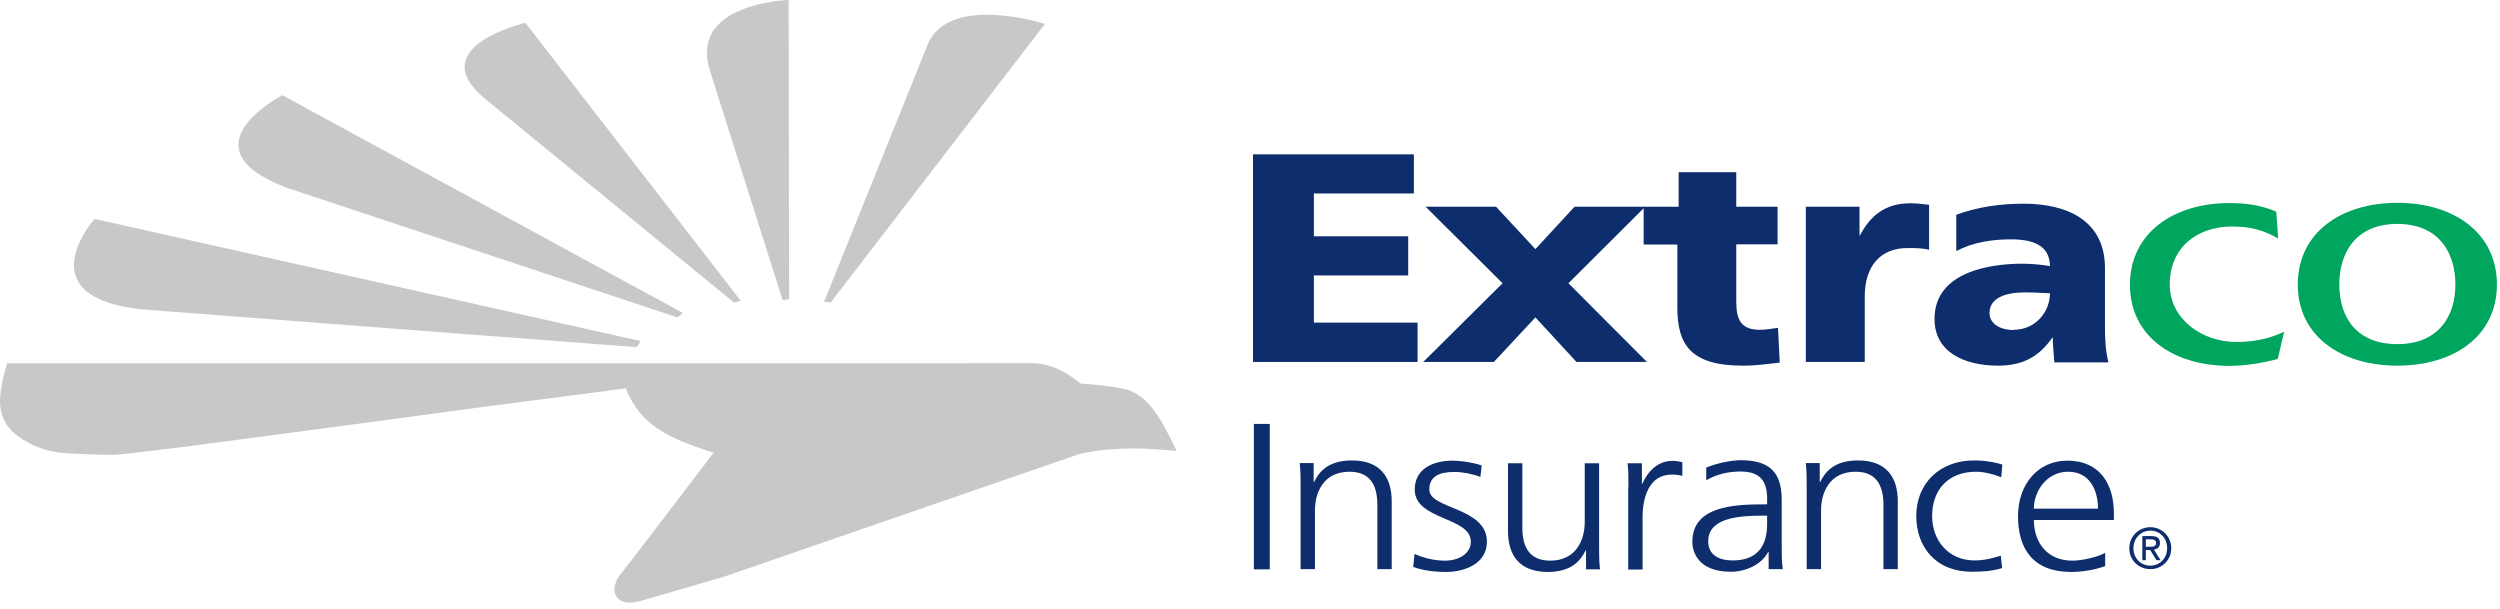 <svg width="115" height="28" viewBox="0 0 115 28" fill="none" xmlns="http://www.w3.org/2000/svg">
<path d="M104.798 10.97C104.108 10.59 103.568 10.42 102.668 10.42C101.058 10.42 99.808 11.39 99.808 13.09C99.808 14.65 101.258 15.73 102.878 15.73C103.728 15.73 104.438 15.56 105.068 15.26L104.778 16.51C104.088 16.7 103.278 16.83 102.558 16.83C99.968 16.83 97.978 15.47 97.978 13.1C97.978 10.73 99.968 9.34 102.558 9.34C103.378 9.34 104.088 9.46 104.708 9.74L104.798 10.98V10.97Z" fill="#00A65E"/>
<path d="M105.698 13.09C105.698 10.71 107.678 9.33 110.278 9.33C112.878 9.33 114.858 10.71 114.858 13.09C114.858 15.47 112.868 16.82 110.278 16.82C107.688 16.82 105.698 15.46 105.698 13.09ZM112.948 13.09C112.948 11.61 112.178 10.3 110.278 10.3C108.378 10.3 107.608 11.61 107.608 13.09C107.608 14.57 108.378 15.83 110.278 15.83C112.178 15.83 112.948 14.54 112.948 13.09Z" fill="#00A65E"/>
<path d="M57.638 7.1H65.038V8.9H60.438V10.87H64.778V12.67H60.438V14.84H65.208V16.65H57.638V7.1Z" fill="#0D2D6C"/>
<path d="M88.738 11.49C88.438 11.41 88.058 11.41 87.748 11.41C86.488 11.41 85.778 12.25 85.778 13.64V16.65H83.068V9.51H85.538V10.83H85.558C86.028 9.93 86.708 9.35 87.878 9.35C88.198 9.35 88.458 9.39 88.738 9.42V11.49Z" fill="#0D2D6C"/>
<path d="M94.498 16.65C94.478 16.27 94.428 15.9 94.428 15.53H94.408C93.788 16.42 93.028 16.82 91.918 16.82C90.368 16.82 88.988 16.21 88.988 14.67C88.988 12.48 91.588 12.13 93.028 12.13C93.458 12.13 93.958 12.18 94.298 12.24C94.288 11.26 93.478 11.01 92.498 11.01C91.628 11.01 90.738 11.15 89.988 11.55V9.88C90.948 9.53 91.938 9.37 93.088 9.37C95.098 9.37 96.828 10.15 96.828 12.33V14.99C96.828 15.55 96.848 16.12 96.988 16.67H94.498V16.65ZM92.628 15.17C93.648 15.17 94.298 14.33 94.298 13.49C93.958 13.48 93.568 13.45 93.148 13.45C92.238 13.45 91.518 13.71 91.518 14.4C91.518 14.89 91.998 15.18 92.628 15.18V15.17Z" fill="#0D2D6C"/>
<path d="M75.608 9.51H77.218V7.92H79.868V9.51H81.768V11.24H79.868V13.87C79.868 14.73 80.098 15.17 80.958 15.17C81.228 15.17 81.518 15.12 81.788 15.08L81.868 16.68C81.368 16.73 80.848 16.82 80.168 16.82C77.758 16.82 77.158 15.84 77.158 14.15V11.25H75.608V9.52V9.51Z" fill="#0D2D6C"/>
<path d="M75.758 16.65L72.148 13.03L75.678 9.51H72.428L70.628 11.46L68.818 9.51H65.578L69.118 13.03L65.468 16.65H68.718L70.628 14.6L72.518 16.65H75.758Z" fill="#0D2D6C"/>
<path d="M57.678 19.5H58.408V26.19H57.678V19.5Z" fill="#0D2D6C"/>
<path d="M59.828 22.45C59.828 22.08 59.828 21.69 59.788 21.3H60.428V22.17H60.448C60.668 21.73 61.068 21.18 62.188 21.18C63.518 21.18 64.018 21.98 64.018 23.06V26.18H63.358V23.21C63.358 22.29 62.998 21.7 62.078 21.7C60.868 21.7 60.488 22.67 60.488 23.48V26.18H59.828V22.44V22.45Z" fill="#0D2D6C"/>
<path d="M65.068 25.48C65.468 25.66 65.958 25.79 66.468 25.79C67.098 25.79 67.658 25.47 67.658 24.92C67.658 23.76 65.078 23.94 65.078 22.52C65.078 21.55 65.938 21.19 66.828 21.19C67.108 21.19 67.678 21.25 68.158 21.41L68.098 21.94C67.748 21.8 67.278 21.71 66.908 21.71C66.218 21.71 65.748 21.9 65.748 22.52C65.748 23.43 68.398 23.32 68.398 24.92C68.398 25.95 67.338 26.31 66.518 26.31C65.998 26.31 65.488 26.25 65.008 26.08L65.068 25.49V25.48Z" fill="#0D2D6C"/>
<path d="M73.558 25.04C73.558 25.41 73.558 25.8 73.598 26.19H72.958V25.32H72.938C72.718 25.76 72.318 26.31 71.198 26.31C69.868 26.31 69.368 25.51 69.368 24.43V21.31H70.028V24.28C70.028 25.2 70.388 25.79 71.308 25.79C72.518 25.79 72.898 24.82 72.898 24.01V21.31H73.558V25.05V25.04Z" fill="#0D2D6C"/>
<path d="M74.908 22.4C74.908 21.86 74.908 21.66 74.868 21.31H75.528V22.25H75.548C75.788 21.7 76.248 21.2 76.928 21.2C77.088 21.2 77.278 21.23 77.388 21.26V21.89C77.248 21.85 77.068 21.83 76.898 21.83C75.848 21.83 75.558 22.9 75.558 23.79V26.2H74.898V22.41L74.908 22.4Z" fill="#0D2D6C"/>
<path d="M81.348 25.4H81.328C81.028 25.98 80.288 26.3 79.618 26.3C78.088 26.3 77.848 25.36 77.848 24.92C77.848 23.28 79.768 23.2 81.158 23.2H81.288V22.95C81.288 22.12 80.958 21.69 80.068 21.69C79.508 21.69 78.978 21.81 78.488 22.09V21.51C78.898 21.33 79.598 21.17 80.068 21.17C81.398 21.17 81.958 21.72 81.958 22.99V25.15C81.958 25.54 81.958 25.84 82.008 26.18H81.358V25.39L81.348 25.4ZM81.288 23.72H81.098C79.948 23.72 78.578 23.83 78.578 24.9C78.578 25.54 79.088 25.78 79.698 25.78C81.258 25.78 81.288 24.54 81.288 24.02V23.72Z" fill="#0D2D6C"/>
<path d="M83.108 22.45C83.108 22.08 83.108 21.69 83.068 21.3H83.708V22.17H83.728C83.948 21.73 84.348 21.18 85.468 21.18C86.798 21.18 87.298 21.98 87.298 23.06V26.18H86.638V23.21C86.638 22.29 86.278 21.7 85.358 21.7C84.148 21.7 83.768 22.67 83.768 23.48V26.18H83.108V22.44V22.45Z" fill="#0D2D6C"/>
<path d="M92.048 21.95C91.688 21.81 91.258 21.7 90.898 21.7C89.598 21.7 88.878 22.55 88.878 23.74C88.878 24.85 89.618 25.78 90.828 25.78C91.248 25.78 91.638 25.69 92.038 25.56L92.098 26.13C91.648 26.27 91.218 26.3 90.718 26.3C88.988 26.3 88.148 25.1 88.148 23.74C88.148 22.24 89.218 21.18 90.808 21.18C91.448 21.18 91.918 21.31 92.108 21.37L92.058 21.95H92.048Z" fill="#0D2D6C"/>
<path d="M96.838 26.04C96.378 26.21 95.778 26.31 95.278 26.31C93.498 26.31 92.828 25.22 92.828 23.75C92.828 22.28 93.738 21.19 95.098 21.19C96.618 21.19 97.238 22.3 97.238 23.61V23.92H93.558C93.558 24.95 94.168 25.79 95.328 25.79C95.818 25.79 96.518 25.61 96.838 25.43V26.04ZM96.508 23.4C96.508 22.55 96.128 21.7 95.138 21.7C94.148 21.7 93.558 22.59 93.558 23.4H96.508Z" fill="#0D2D6C"/>
<path d="M98.138 25.22C98.138 24.76 98.478 24.41 98.918 24.41C99.358 24.41 99.688 24.75 99.688 25.22C99.688 25.69 99.338 26.02 98.918 26.02C98.478 26.02 98.138 25.68 98.138 25.22ZM98.918 26.18C99.438 26.18 99.878 25.77 99.878 25.22C99.878 24.67 99.438 24.25 98.918 24.25C98.398 24.25 97.948 24.66 97.948 25.22C97.948 25.78 98.388 26.18 98.918 26.18ZM98.708 25.3H98.908L99.198 25.77H99.388L99.078 25.28C99.238 25.26 99.358 25.17 99.358 24.98C99.358 24.76 99.238 24.66 98.968 24.66H98.548V25.77H98.708V25.3ZM98.708 25.15V24.81H98.948C99.048 24.81 99.178 24.83 99.178 24.98C99.178 25.14 99.048 25.15 98.908 25.15H98.708Z" fill="#0D2D6C"/>
<path d="M29.468 15.69L4.348 10.07C4.348 10.07 1.008 13.82 6.878 14.26L29.288 15.97C29.338 15.88 29.418 15.78 29.468 15.69Z" fill="#C7C8CA"/>
<path d="M31.418 14.4L12.988 4.38C12.988 4.38 8.328 6.79 13.168 8.63L31.158 14.6C31.248 14.55 31.328 14.46 31.418 14.4Z" fill="#C7C8CA"/>
<path d="M34.078 13.84L24.168 1.05C24.168 1.05 19.468 2.14 22.258 4.5L33.768 13.92C33.868 13.9 33.978 13.87 34.078 13.83" fill="#C7C8CA"/>
<path d="M35.998 13.81C36.098 13.79 36.198 13.78 36.298 13.76L36.278 0C36.278 0 31.698 0.13 32.648 3.22L35.998 13.8V13.81Z" fill="#C7C8CA"/>
<path d="M38.208 13.92L48.068 1.1C48.068 1.1 43.468 -0.38 42.608 2.21L37.908 13.88C38.018 13.88 38.088 13.91 38.208 13.91" fill="#C7C8CA"/>
<path d="M49.678 20.88C50.568 20.68 51.358 20.64 52.088 20.63C52.818 20.62 54.098 20.74 54.128 20.74C53.438 19.33 52.938 18.35 51.968 17.97C51.548 17.78 49.948 17.66 49.698 17.64C48.758 16.85 47.968 16.72 47.578 16.71C47.198 16.7 44.038 16.71 44.038 16.71H0.328C0.168 17.21 0.058 17.72 0.008 18.2C-0.012 18.55 -0.012 18.98 0.248 19.44C0.508 19.9 0.978 20.19 1.358 20.39C1.738 20.59 2.228 20.77 2.848 20.83C3.468 20.89 4.718 20.93 5.248 20.92C5.778 20.9 8.728 20.52 8.728 20.52L14.028 19.82L17.838 19.31C17.838 19.31 21.438 18.83 21.918 18.76C23.528 18.54 25.388 18.31 25.388 18.31C25.388 18.31 28.628 17.89 28.778 17.86C29.458 19.51 30.628 20.14 32.828 20.82C32.748 20.94 28.708 26.23 28.548 26.41C28.388 26.59 28.068 27.17 28.428 27.53C28.788 27.89 29.468 27.64 29.798 27.55C30.148 27.45 33.298 26.53 33.298 26.53C33.298 26.53 49.368 20.98 49.668 20.88" fill="#C7C8CA"/>
</svg>

